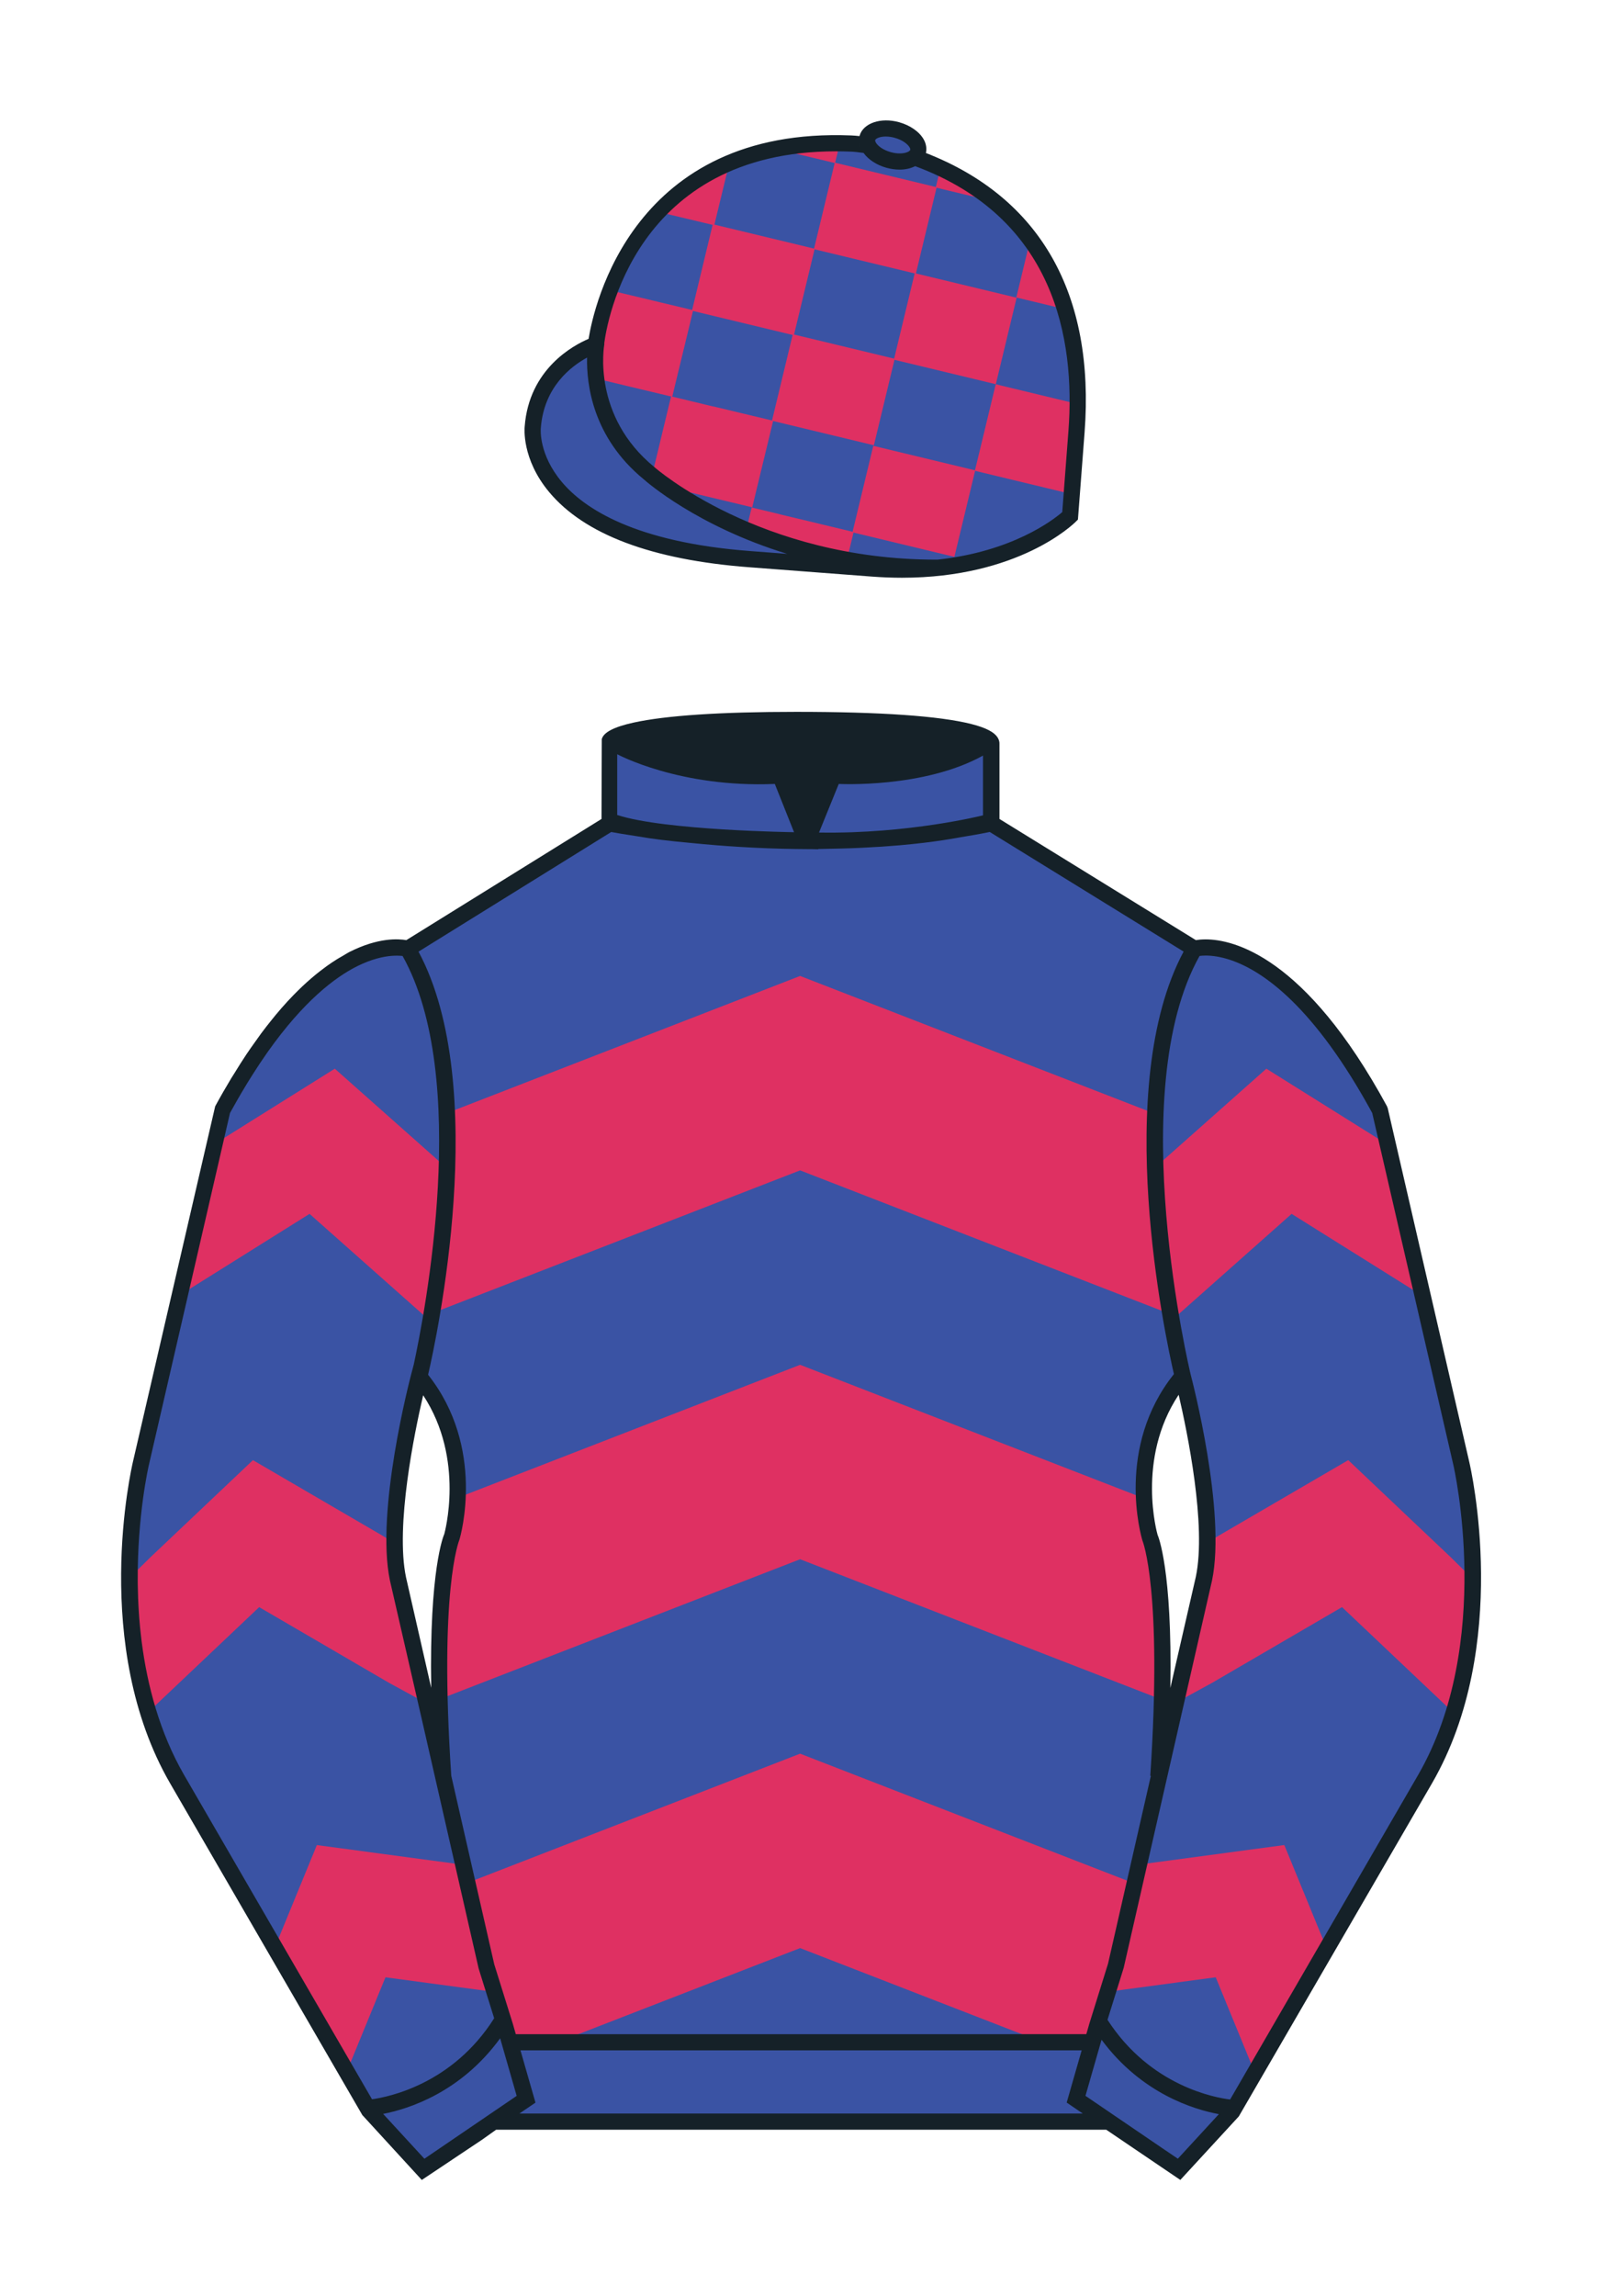 <?xml version="1.0" encoding="iso-8859-1"?>
<!-- Generator: Adobe Illustrator 25.3.0, SVG Export Plug-In . SVG Version: 6.00 Build 0)  -->
<svg version="1.1" id="CAP_-_Check" xmlns="http://www.w3.org/2000/svg" xmlns:xlink="http://www.w3.org/1999/xlink" x="0px"
	 y="0px" viewBox="0 0 99.213 141.732" style="enable-background:new 0 0 99.213 141.732;" xml:space="preserve">
<path id="Jacket_Colour_1_" style="fill:#3A53A4;" d="M90.215,90.314l-5.025-21.795c-6.287-11.574-11.451-9.961-11.451-9.961
	l-12.533-7.73v-2.458v-2.459c0,0,0.098-0.369-1.357-0.737c-1.457-0.369-4.467-0.737-10.689-0.737c-5.586,0-8.467,0.328-9.95,0.655
	c-1.484,0.328-1.571,0.655-1.571,0.655v2.54v2.54l-6.229,3.865l-6.228,3.865c0,0-0.074-0.019-0.202-0.038
	c-0.993-0.156-5.68-0.259-11.255,10.002L8.7,90.316c0,0-2.624,11.088,2.23,19.498l11.871,20.482l3.317,3.603l2.913-1.944
	l1.434-0.999l2.014-1.385l-2.008,1.381h2.276h1.747h1.747h17.457h14.752l1.434,1l2.912,1.944l3.318-3.604l11.869-20.483
	C92.838,101.4,90.215,90.314,90.215,90.314z M24.577,97.457c-0.876-4.19,1.312-12.487,1.313-12.492
	c3.652,4.394,1.996,9.92,1.996,9.92s-1.313,2.917-0.525,14.753l-0.92-4.007l3.586,15.722L24.577,97.457z M73.004,84.941
	c0,0,2.189,8.301,1.313,12.492l-2.801,12.205c0.787-11.836-0.525-14.753-0.525-14.753S69.326,89.339,73.004,84.941z"/>
<path id="Cap_Colour_1_" style="fill:#3A53A4;" d="M56.462,9.702c0.107-0.088,0.183-0.195,0.217-0.32
	c0.143-0.51-0.443-1.119-1.309-1.358c-0.863-0.239-1.678-0.02-1.82,0.491c-0.042,0.151-0.014,0.309,0.059,0.465
	c-0.39-0.063-0.763-0.108-1.076-0.121C38.096,8.281,36.791,21.276,36.791,21.276s-3.602,1.175-3.901,5.104
	c0,0-0.756,7.056,13.389,8.132l7.594,0.578c8.338,0.633,12.191-3.244,12.191-3.244l0.098-1.267l0.299-3.929
	C67.458,13.54,58.392,10.398,56.462,9.702z"/>
<g id="Sleeves_Colour">
	<path id="Right_Sleeve_Colour" style="fill:#3A53A4;" d="M72.795,133.898l-2.912-1.944l-1.434-1l-2.014-1.384l1.297-4.521
		l1.154-3.698l5.451-23.896c0.875-4.191-1.314-12.493-1.314-12.493s-4.328-17.816,0.715-26.404c0,0,5.164-1.613,11.451,9.961
		l5.025,21.795c0,0,2.623,11.087-2.232,19.497l-11.869,20.482L72.795,133.898"/>
	<path id="Left_Sleeve_Colour" style="fill:#3A53A4;" d="M26.118,133.9l2.913-1.944l1.434-0.999l2.014-1.385l-1.298-4.521
		l-1.154-3.698l-5.45-23.897C23.7,93.266,25.89,84.965,25.89,84.965s4.328-17.817-0.715-26.405c0,0-5.164-1.613-11.452,9.961
		L8.7,90.316c0,0-2.623,11.088,2.231,19.498l11.871,20.482L26.118,133.9"/>
</g>
<g id="Chevrons">
	<polygon id="Bottom_6_" style="fill:#DF3062;" points="67.732,125.049 67.522,125.78 63.666,125.78 49.397,120.242 35.129,125.78 
		31.39,125.78 31.181,125.052 30.027,121.354 28.855,116.216 49.397,108.242 70.048,116.258 68.886,121.351 	"/>
	<path id="Middle_3_" style="fill:#DF3062;" d="M71.735,104.911c0.198-7.896-0.745-10.025-0.745-10.025s-0.284-0.966-0.356-2.402
		L49.397,84.24l-21.153,8.211c-0.069,1.454-0.358,2.435-0.358,2.435s-0.941,2.124-0.746,9.994l22.257-8.639L71.735,104.911z"/>
	<path id="Top_5_" style="fill:#DF3062;" d="M49.397,72.239l22.867,8.876c-0.529-3.143-1.11-7.793-0.935-12.363l-21.932-8.513
		l-21.815,8.468c0.18,4.56-0.396,9.206-0.925,12.359L49.397,72.239z"/>
</g>
<g id="Chevrons_1_">
	<polygon id="Right_3_1_" style="fill:#DF3062;" points="68.342,122.946 68.633,122.906 68.926,122.868 69.217,122.828 
		69.51,122.789 69.801,122.75 70.094,122.711 70.385,122.672 70.678,122.633 70.969,122.594 71.261,122.555 71.553,122.515 
		71.845,122.476 72.136,122.437 72.429,122.398 72.72,122.357 73.011,122.318 73.304,122.279 73.595,122.24 73.888,122.2 
		74.179,122.162 74.472,122.122 74.763,122.084 75.056,122.045 75.158,122.29 75.258,122.537 75.359,122.783 75.459,123.028 
		75.562,123.275 75.662,123.522 75.761,123.768 75.863,124.014 75.965,124.26 76.064,124.505 76.166,124.752 76.267,124.998 
		76.369,125.244 76.469,125.49 76.57,125.736 76.672,125.981 76.771,126.229 76.873,126.475 76.974,126.721 77.074,126.967 
		77.176,127.213 77.277,127.458 77.377,127.705 81.816,120.034 81.715,119.788 81.615,119.542 81.513,119.296 81.412,119.051 
		81.31,118.804 81.211,118.558 81.109,118.312 81.008,118.066 80.908,117.819 80.806,117.573 80.705,117.327 80.605,117.081 
		80.504,116.835 80.402,116.59 80.301,116.343 80.201,116.097 80.099,115.851 79.998,115.606 79.896,115.358 79.797,115.113 
		79.695,114.866 79.594,114.62 79.494,114.374 79.392,114.129 79.291,113.882 79,113.922 78.707,113.961 78.416,114 78.123,114.039 
		77.832,114.079 77.539,114.117 77.248,114.156 76.955,114.195 76.664,114.235 76.373,114.274 76.08,114.314 75.789,114.353 
		75.496,114.393 75.205,114.432 74.912,114.471 74.621,114.51 74.33,114.55 74.037,114.589 73.746,114.628 73.453,114.667 
		73.162,114.707 72.869,114.746 72.578,114.785 72.285,114.823 71.994,114.863 71.703,114.902 71.41,114.941 71.119,114.981 
		70.826,115.021 70.535,115.059 70.242,115.099 68.906,120.888 	"/>
	<path id="Right_2_2_" style="fill:#DF3062;" d="M74.353,96.953l-1.879,8.205l2.361-1.289l8.018-4.673l6.328,5.993l0.51,0.507
		c1.287-4.371,1.246-8.226,1.246-8.226l-1.371-1.353l-6.328-5.993l-8.018,4.673l-0.684,0.43L74.353,96.953z"/>
	<path id="Right_1_2_" style="fill:#DF3062;" d="M87.951,80.133l-0.728-0.527l-7.481-4.682l-6.857,6.086l-0.563,0.51
		c0,0-1.039-7.23-0.996-9.471l6.857-6.086l7.48,4.682L87.951,80.133z"/>
	<polygon id="Left_3_1_" style="fill:#DF3062;" points="29.947,120.888 28.611,115.099 28.32,115.059 28.027,115.021 
		27.736,114.981 27.443,114.941 27.152,114.902 26.86,114.863 26.568,114.823 26.276,114.785 25.984,114.746 25.692,114.707 
		25.4,114.667 25.108,114.628 24.816,114.589 24.525,114.55 24.233,114.51 23.941,114.471 23.65,114.432 23.357,114.393 
		23.066,114.353 22.773,114.314 22.482,114.274 22.19,114.235 21.898,114.195 21.606,114.156 21.314,114.117 21.022,114.079 
		20.73,114.039 20.438,114 20.146,113.961 19.854,113.922 19.563,113.882 19.461,114.129 19.361,114.374 19.26,114.62 
		19.158,114.866 19.058,115.113 18.957,115.358 18.856,115.606 18.755,115.851 18.654,116.097 18.553,116.343 18.451,116.59 
		18.351,116.835 18.249,117.081 18.149,117.327 18.048,117.573 17.947,117.819 17.846,118.066 17.745,118.312 17.644,118.558 
		17.543,118.804 17.442,119.051 17.341,119.296 17.24,119.542 17.139,119.788 17.037,120.034 21.476,127.705 21.577,127.458 
		21.678,127.213 21.779,126.967 21.88,126.721 21.981,126.475 22.082,126.229 22.182,125.981 22.284,125.736 22.385,125.49 
		22.485,125.244 22.587,124.998 22.687,124.752 22.789,124.505 22.889,124.26 22.99,124.014 23.092,123.768 23.192,123.522 
		23.293,123.275 23.394,123.028 23.495,122.783 23.596,122.537 23.697,122.29 23.798,122.045 24.09,122.084 24.382,122.122 
		24.674,122.162 24.966,122.2 25.258,122.24 25.55,122.279 25.842,122.318 26.134,122.357 26.426,122.398 26.718,122.437 
		27.009,122.476 27.302,122.515 27.593,122.555 27.886,122.594 28.177,122.633 28.469,122.672 28.761,122.711 29.053,122.75 
		29.344,122.789 29.637,122.828 29.928,122.868 30.221,122.906 30.512,122.946 	"/>
	<path id="Left_2_2_" style="fill:#DF3062;" d="M24.318,95.228l-0.685-0.43l-8.017-4.673l-6.329,5.993l-1.371,1.353
		c0,0-0.04,3.854,1.247,8.226l0.509-0.507l6.329-5.993l8.018,4.673l2.361,1.289l-1.879-8.205L24.318,95.228z"/>
	<path id="Left_1_2_" style="fill:#DF3062;" d="M10.902,80.133l0.729-0.527l7.48-4.682l6.858,6.086l0.563,0.51
		c0,0,1.04-7.23,0.996-9.471l-6.858-6.086l-7.48,4.682L10.902,80.133z"/>
</g>
<g id="Check">
	<path id="Check_13" style="fill:#DF3062;" d="M52.34,34.34l0.04-0.167l0.04-0.167l0.04-0.167l0.041-0.167l0.04-0.167l0.04-0.167
		l0.041-0.167l0.04-0.167l0.04-0.167l-0.197-0.047l-0.196-0.048l-0.196-0.047l-0.197-0.047l-0.196-0.047l-0.196-0.047l-0.197-0.047
		l-0.196-0.047l-0.196-0.047l-0.197-0.047l-0.196-0.048l-0.196-0.047l-0.197-0.047l-0.196-0.048l-0.197-0.047l-0.197-0.047
		l-0.197-0.047l-0.197-0.047l-0.196-0.047l-0.197-0.047l-0.197-0.047l-0.196-0.047l-0.197-0.048L47.982,31.7l-0.197-0.047
		l-0.197-0.048l-0.197-0.047l-0.197-0.047l-0.197-0.047l-0.197-0.047l-0.196-0.047l-0.197-0.047l-0.041,0.167l-0.04,0.167
		l-0.04,0.167l-0.04,0.167l-0.04,0.167l-0.041,0.167l-0.041,0.167l-0.04,0.167C46.087,32.655,48.791,33.93,52.34,34.34z"/>
	
		<rect id="Check_12" x="53.698" y="27.71" transform="matrix(0.234 -0.972 0.972 0.234 13.13 78.567)" style="fill:#DF3062;" width="5.493" height="6.474"/>
	<path id="Check_11" style="fill:#DF3062;" d="M42.112,30.277l0.197,0.047l0.197,0.047l0.197,0.047l0.197,0.047l0.196,0.048
		l0.197,0.047l0.197,0.047l0.196,0.048l0.197,0.047l0.197,0.047l0.197,0.047l0.197,0.047l0.197,0.047l0.197,0.047l0.197,0.047
		l0.197,0.047l0.196,0.047l0.197,0.047l0.197,0.047l0.196,0.047l0.197,0.048l0.197,0.047l0.04-0.167l0.041-0.167l0.041-0.167
		l0.04-0.167l0.04-0.167l0.04-0.167l0.04-0.167l0.041-0.167l0.041-0.167l0.04-0.167l0.04-0.167l0.04-0.167l0.04-0.167l0.041-0.167
		l0.041-0.167l0.04-0.167l0.04-0.167l0.041-0.167l0.041-0.167l0.04-0.167l0.04-0.167l0.041-0.167l0.041-0.167l0.04-0.167l0.04-0.167
		l0.041-0.167l0.041-0.167l0.04-0.167l0.04-0.167l0.04-0.167l0.04-0.167l0.041-0.167l-0.197-0.047l-0.196-0.048l-0.197-0.047
		l-0.197-0.047l-0.197-0.047l-0.197-0.047l-0.197-0.047l-0.197-0.047l-0.197-0.047l-0.197-0.047l-0.196-0.048l-0.197-0.047
		l-0.197-0.047l-0.196-0.048l-0.197-0.047l-0.197-0.047l-0.197-0.047l-0.197-0.047L43.99,25.08l-0.197-0.047l-0.197-0.047
		L43.4,24.938l-0.197-0.048l-0.197-0.047l-0.197-0.047l-0.197-0.048L42.417,24.7l-0.197-0.047l-0.197-0.047l-0.196-0.047
		L41.63,24.51l-0.197-0.047l-0.04,0.167l-0.041,0.167l-0.041,0.167l-0.04,0.167l-0.04,0.167l-0.04,0.167l-0.041,0.167l-0.04,0.167
		l-0.04,0.167l-0.041,0.167l-0.041,0.167l-0.04,0.167l-0.04,0.167l-0.04,0.167l-0.04,0.167l-0.041,0.167L40.749,27.3l-0.04,0.167
		l-0.04,0.167l-0.04,0.167l-0.04,0.166l-0.041,0.167l-0.041,0.167l-0.04,0.167l-0.04,0.167l-0.041,0.167l-0.04,0.167l-0.04,0.167
		C40.306,29.136,41.274,29.951,42.112,30.277z"/>
	<polygon id="Check_10" style="fill:#DF3062;" points="66.391,24.902 66.195,24.855 65.999,24.808 65.802,24.76 65.605,24.712 
		65.409,24.665 65.212,24.618 65.015,24.57 64.819,24.523 64.622,24.476 64.425,24.428 64.228,24.381 64.032,24.333 63.835,24.286 
		63.637,24.238 63.441,24.19 63.245,24.143 63.048,24.096 62.85,24.048 62.654,24.001 62.458,23.954 62.261,23.906 62.064,23.859 
		61.868,23.812 61.671,23.764 61.474,23.716 61.434,23.883 61.393,24.05 61.353,24.217 61.313,24.384 61.273,24.551 61.233,24.718 
		61.193,24.885 61.153,25.052 61.113,25.219 61.073,25.386 61.032,25.553 60.992,25.719 60.952,25.886 60.911,26.053 60.871,26.22 
		60.831,26.387 60.791,26.554 60.751,26.721 60.71,26.888 60.67,27.054 60.63,27.221 60.589,27.388 60.549,27.555 60.509,27.722 
		60.469,27.889 60.428,28.056 60.387,28.223 60.347,28.389 60.307,28.556 60.266,28.723 60.226,28.89 60.186,29.057 60.384,29.104 
		60.58,29.151 60.776,29.199 60.973,29.246 61.17,29.294 61.366,29.341 61.563,29.389 61.76,29.436 61.956,29.483 62.153,29.531 
		62.349,29.579 62.546,29.626 62.743,29.673 62.939,29.721 63.136,29.768 63.333,29.815 63.53,29.863 63.726,29.91 63.923,29.958 
		64.12,30.005 64.317,30.052 64.513,30.1 64.71,30.148 64.907,30.195 65.104,30.242 65.301,30.29 65.497,30.337 65.694,30.385 
		65.89,30.432 66.087,30.48 66.284,30.527 	"/>
	
		<rect id="Check_9" x="48.73" y="20.825" transform="matrix(0.234 -0.972 0.972 0.234 16.015 68.462)" style="fill:#DF3062;" width="5.493" height="6.474"/>
	<path id="Check_8" style="fill:#DF3062;" d="M36.779,23.36l0.197,0.047l0.197,0.047l0.196,0.047l0.197,0.047l0.197,0.047
		l0.196,0.047l0.197,0.048l0.197,0.047l0.197,0.047l0.197,0.048l0.196,0.047l0.197,0.047l0.197,0.047l0.196,0.047l0.197,0.047
		l0.197,0.047l0.197,0.047l0.197,0.047l0.197,0.047l0.197,0.047l0.197,0.047l0.197,0.047l0.196,0.048l0.197,0.047l0.041-0.167
		l0.04-0.167l0.04-0.167l0.04-0.167l0.04-0.167l0.041-0.167l0.041-0.167l0.04-0.167l0.04-0.167l0.041-0.167l0.041-0.167l0.04-0.167
		l0.04-0.167l0.041-0.167l0.041-0.167l0.04-0.167l0.04-0.167l0.041-0.167l0.041-0.167l0.04-0.167l0.04-0.167l0.041-0.167
		l0.041-0.167l0.04-0.167l0.04-0.167l0.041-0.167l0.04-0.167l0.04-0.167l0.04-0.167l0.04-0.167l0.04-0.167l0.041-0.167l-0.197-0.047
		l-0.196-0.048l-0.197-0.047l-0.197-0.047l-0.197-0.047l-0.197-0.047l-0.197-0.047l-0.197-0.047l-0.197-0.047l-0.197-0.047
		l-0.196-0.048l-0.197-0.047l-0.197-0.047l-0.196-0.048l-0.197-0.047l-0.197-0.047l-0.197-0.047l-0.197-0.047l-0.196-0.047
		l-0.197-0.047l-0.197-0.047l-0.196-0.047l-0.197-0.048l-0.197-0.047l-0.197-0.047l-0.197-0.048
		C37.674,17.925,36.399,20.679,36.779,23.36z"/>
	
		<rect id="Check_7" x="56.256" y="17.051" transform="matrix(0.234 -0.972 0.972 0.234 25.45 72.891)" style="fill:#DF3062;" width="5.493" height="6.474"/>
	
		<rect id="Check_6" x="43.784" y="14.03" transform="matrix(0.234 -0.972 0.972 0.234 18.837 58.454)" style="fill:#DF3062;" width="5.493" height="6.474"/>
	<path id="Check_5" style="fill:#DF3062;" d="M63.469,15.357l-0.04,0.167l-0.04,0.167l-0.04,0.167l-0.04,0.167l-0.041,0.167
		l-0.04,0.167l-0.04,0.167l-0.041,0.167l-0.04,0.167l-0.04,0.167l-0.04,0.167l-0.04,0.167l-0.041,0.167l-0.04,0.167l-0.04,0.167
		l-0.041,0.167l-0.04,0.167l-0.04,0.167l0.197,0.047l0.196,0.047l0.196,0.047l0.197,0.047l0.196,0.047l0.196,0.047l0.197,0.048
		l0.196,0.047l0.196,0.047l0.197,0.048l0.196,0.047l0.196,0.047l0.197,0.047C64.715,16.79,63.469,15.357,63.469,15.357z"/>
	
		<rect id="Check_4" x="51.317" y="10.228" transform="matrix(0.234 -0.972 0.972 0.234 28.301 62.866)" style="fill:#DF3062;" width="5.493" height="6.474"/>
	<path id="Check_3" style="fill:#DF3062;" d="M40.75,13.104l0.197,0.047l0.197,0.047l0.197,0.048l0.196,0.047l0.197,0.047
		l0.197,0.047l0.196,0.047l0.197,0.047l0.197,0.047l0.197,0.047l0.197,0.047l0.197,0.047l0.197,0.047l0.197,0.047l0.197,0.047
		l0.196,0.048l0.197,0.047l0.041-0.167l0.04-0.167l0.04-0.167l0.04-0.167l0.04-0.167l0.041-0.167l0.041-0.167l0.04-0.167l0.04-0.167
		l0.041-0.167l0.041-0.167l0.04-0.167l0.04-0.167l0.041-0.167l0.041-0.167l0.04-0.167l0.04-0.167l0.041-0.167l0.041-0.167
		l0.04-0.167l0.04-0.167l0.041-0.167l0.041-0.167l0.04-0.167C45.06,9.905,42.05,11.291,40.75,13.104z"/>
	<path id="Check_2" style="fill:#DF3062;" d="M58.011,10.573l-0.04,0.167l-0.04,0.167l-0.04,0.167l-0.04,0.167l-0.041,0.167
		l-0.04,0.167l0.196,0.047l0.197,0.048l0.196,0.047l0.196,0.047l0.197,0.047l0.196,0.047l0.196,0.047l0.197,0.047l0.197,0.047
		l0.196,0.047l0.196,0.047l0.197,0.047l0.197,0.047C58.89,10.965,58.011,10.573,58.011,10.573z"/>
	<path id="Check_1" style="fill:#DF3062;" d="M47.819,9.17l0.197,0.047l0.196,0.048l0.197,0.047l0.197,0.047l0.196,0.048
		l0.197,0.047l0.197,0.047l0.197,0.047l0.197,0.047l0.197,0.047l0.197,0.047l0.196,0.047l0.197,0.047l0.196,0.047l0.196,0.047
		l0.197,0.047l0.196,0.047l0.196,0.048l0.197,0.047l0.04-0.167l0.04-0.167l0.041-0.167l0.04-0.167l0.04-0.167
		C50.292,8.683,47.819,9.17,47.819,9.17z"/>
</g>
<path id="Collar_Colour_1_" style="display:none;fill:#FFFFFF;" d="M47.835,48.387l1.188,2.979c0,0-8-0.104-10.917-1.063v-3.75
	C38.106,46.554,41.949,48.637,47.835,48.387z M51.783,48.387l-1.219,3c5.563,0.094,10.125-1.063,10.125-1.063v-3.688
	C57.033,48.669,51.783,48.387,51.783,48.387z"/>
<path id="Collar_Outline_Colour" style="display:none;fill:#FFFFFF;" d="M60.447,46.2c-3.439,1.912-8.389,1.699-8.637,1.688
	l-0.356-0.02l-1.627,4.006l0.729,0.013c0.22,0.003,0.437,0.005,0.654,0.005c5.209,0,9.425-1.039,9.603-1.083l0.377-0.096v-4.926
	L60.447,46.2z M60.189,47.449v2.479c-1.057,0.233-4.63,0.944-8.884,0.964l0.811-1.994C53.23,48.92,57.058,48.879,60.189,47.449z
	 M48.168,47.873l-0.354,0.015c-5.621,0.249-9.435-1.754-9.469-1.773l-0.738-0.399v4.951l0.344,0.112
	c2.948,0.969,10.736,1.083,11.066,1.088l0.748,0.01L48.168,47.873z M47.5,48.899l0.778,1.95c-2.058-0.053-7.21-0.251-9.672-0.918
	v-2.592C40.016,47.941,43.194,49.014,47.5,48.899z"/>
<path id="Cuffs_Colour" style="display:none;fill:#FFFFFF;" d="M23.688,130.48c0,0,4.605-0.855,7.192-4.699l1.021,3.536
	l-5.696,3.893L23.688,130.48z M75.216,130.523c0,0-4.605-0.855-7.191-4.699l-1.021,3.535l5.697,3.893L75.216,130.523z"/>
<path id="Peak_Colour" style="display:none;fill:#FFFFFF;" d="M51.857,34.685c0,0-8.164,0.225-12.666-1.504
	c-4.612-1.771-7.675-4.968-5.681-9.057c1.304-2.673,3.275-2.673,3.275-2.673s-0.572,5.167,4.077,8.321
	C45.641,33.014,51.857,34.685,51.857,34.685z"/>
<polygon id="Button_Colour" style="display:none;fill:#FFFFFF;" points="55.656,8.031 54.25,7.953 53.641,8.453 53.641,9.156 
	54.453,9.75 55.781,10.016 56.672,9.531 56.672,8.531 "/>
<path id="Jacket" style="fill:#152128;" d="M90.702,90.201l-5.025-21.795l-0.048-0.126c-5.05-9.295-9.512-10.299-11.196-10.299
	c-0.128,0-0.242,0.006-0.343,0.014c-0.101,0.009-0.188,0.02-0.26,0.032l-12.125-7.479v-4.611c0.009-0.128-0.025-0.266-0.099-0.391
	c-0.209-0.354-0.729-0.627-1.636-0.857c-1.973-0.499-5.61-0.752-10.812-0.752c-4.67,0-8.054,0.225-10.058,0.667
	c-1.199,0.265-1.835,0.597-1.947,1.015l-0.017,4.93l-12.05,7.478c-0.491-0.081-1.713-0.173-3.499,0.724
	c-0.152,0.076-0.302,0.178-0.453,0.264c-0.11,0.063-0.218,0.122-0.331,0.193c-0.206,0.127-0.411,0.266-0.616,0.412
	c-0.042,0.03-0.084,0.063-0.126,0.094c-0.748,0.546-1.49,1.216-2.226,2.006c-0.03,0.032-0.059,0.062-0.089,0.094
	c-0.247,0.268-0.492,0.55-0.737,0.845c-0.071,0.085-0.143,0.176-0.214,0.264c-0.225,0.279-0.449,0.562-0.672,0.863
	c-0.119,0.16-0.241,0.337-0.362,0.507c-0.184,0.259-0.368,0.513-0.55,0.787c-0.246,0.368-0.495,0.766-0.745,1.173
	c-0.062,0.102-0.125,0.194-0.188,0.298c-0.328,0.544-0.659,1.118-0.993,1.733L8.213,90.201c-0.109,0.461-2.613,11.379,2.285,19.864
	l11.871,20.482l3.671,4.006l0.005-0.003l0,0l3.685-2.459l0.9-0.639h37.666l4.575,3.1l0.002-0.002l0,0l3.608-3.919l11.934-20.571
	C93.313,101.576,90.81,90.659,90.702,90.201z M51.783,48.387c0,0,5.25,0.281,8.906-1.75v3.688c0,0-4.563,1.156-10.125,1.063
	L51.783,48.387z M38.106,46.554c0,0,3.843,2.083,9.729,1.833l1.188,2.979c0,0-8-0.104-10.917-1.063V46.554z M37.735,51.354
	c0.277,0.051,0.855,0.153,1.681,0.275c0.775,0.137,1.838,0.277,3.275,0.404c1.825,0.184,4.029,0.338,6.452,0.37l0,0.001h0.088
	c0.276,0.003,0.55,0.008,0.831,0.008c0.021,0,0.044-0.001,0.066-0.001l0.391,0.01l-0.007-0.018c0.129-0.001,0.262-0.006,0.392-0.008
	c0.364-0.005,0.715-0.012,1.057-0.022c0.417-0.012,0.83-0.025,1.254-0.046c0.836-0.039,1.601-0.09,2.299-0.151
	c0.037-0.003,0.073-0.006,0.11-0.01c1.009-0.09,1.874-0.196,2.603-0.308c0.279-0.04,0.555-0.092,0.834-0.137
	c0.086-0.016,0.175-0.031,0.256-0.046c0.597-0.1,1.194-0.198,1.788-0.323l11.969,7.383c-4.454,8.304-1.133,23.766-0.599,26.078
	c-3.606,4.516-2.034,9.983-1.943,10.274c0.013,0.029,1.246,3.066,0.484,14.519l0.036,0.005l-2.643,11.59l-1.157,3.71l-0.185,0.644
	H31.845l-0.187-0.651l-1.144-3.661l-2.654-11.637l0,0c-0.763-11.452,0.471-14.489,0.505-14.576c0.07-0.233,1.631-5.668-1.935-10.176
	c0.495-2.132,3.894-17.753-0.592-26.116L37.735,51.354z M71.469,94.742c-0.015-0.049-1.343-4.676,1.299-8.652
	c0.541,2.327,1.723,8.064,1.061,11.231l-1.574,6.861C72.381,96.862,71.496,94.793,71.469,94.742z M26.622,104.177l-1.556-6.823
	c-0.664-3.176,0.517-8.906,1.059-11.235c2.615,3.966,1.301,8.562,1.306,8.562C27.385,94.782,26.497,96.86,26.622,104.177z
	 M11.368,109.561c-1.521-2.635-2.274-5.55-2.618-8.201c-0.007-0.057-0.014-0.114-0.021-0.171c-0.055-0.443-0.097-0.878-0.131-1.303
	c-0.012-0.149-0.021-0.296-0.03-0.444c-0.018-0.271-0.03-0.536-0.041-0.797c-0.011-0.294-0.019-0.585-0.023-0.87
	c-0.001-0.068-0.001-0.133-0.001-0.2c-0.013-2.022,0.153-3.789,0.325-5.061c0.177-1.286,0.358-2.072,0.362-2.088L14.2,68.697
	c0.08-0.146,0.158-0.28,0.237-0.422c0.155-0.278,0.31-0.551,0.464-0.812c0.128-0.218,0.255-0.431,0.382-0.637
	c0.109-0.178,0.217-0.347,0.325-0.518c0.28-0.442,0.558-0.862,0.831-1.251c0.029-0.042,0.059-0.086,0.088-0.127
	c2.214-3.131,4.146-4.6,5.511-5.286c0.223-0.112,0.436-0.205,0.638-0.283c0.01-0.004,0.021-0.008,0.031-0.012
	c0.796-0.304,1.418-0.367,1.819-0.363c0.132,0.002,0.249,0.01,0.329,0.02c4.204,7.493,1.371,22.07,0.69,25.215l-0.156,0.592
	c-0.091,0.344-2.209,8.464-1.317,12.732l1.972,8.587l3.506,15.369l0.959,3.072c-2.557,4.045-6.483,4.854-7.541,5L11.368,109.561z
	 M26.201,133.244l-2.547-2.768c1.554-0.301,4.789-1.316,7.224-4.666l1.02,3.554L26.201,133.244z M32.07,130.453l0.989-0.673
	l-0.926-3.226H66.78l-0.925,3.223l0.993,0.676H32.07z M72.718,133.242l-0.945-0.64l-4.758-3.241l0.993-3.462
	c2.473,3.341,5.738,4.315,7.242,4.592L72.718,133.242z M87.55,109.56l-11.605,20.027c-0.88-0.105-4.917-0.807-7.57-4.918
	l0.999-3.207l5.453-23.905c0.889-4.259-1.229-12.38-1.317-12.714c-0.043-0.175-4.16-17.446,0.548-25.838
	c0.007-0.001,0.015-0.002,0.022-0.003c0.09-0.011,0.204-0.022,0.352-0.022c0.375,0,0.907,0.059,1.569,0.285
	c1.984,0.678,5.132,2.855,8.717,9.432l5.011,21.731C89.754,90.537,92.251,101.417,87.55,109.56z"/>
<path id="Cap_1_" style="fill:#152128;" d="M57.165,9.444c0.057-0.275,0.019-0.562-0.136-0.837c-0.27-0.478-0.84-0.875-1.524-1.065
	c-1.129-0.313-2.219,0.061-2.436,0.838c-0.002,0.007,0,0.014-0.001,0.021v0c-0.182-0.02-0.356-0.035-0.514-0.041
	C39.073,7.812,36.665,18.9,36.338,20.915c-0.927,0.393-3.675,1.851-3.945,5.412c-0.009,0.081-0.192,1.999,1.504,4.037
	c2.186,2.626,6.339,4.19,12.344,4.647l7.594,0.578c0.623,0.047,1.245,0.071,1.85,0.071c7.21,0,10.594-3.32,10.734-3.461l0.13-0.13
	l0.411-5.379C67.61,18.138,64.218,12.193,57.165,9.444z M56.922,9.944c-0.004,0.005-0.011,0.008-0.015,0.013
	C56.911,9.952,56.918,9.949,56.922,9.944z M54.684,8.427c0.179,0,0.365,0.026,0.554,0.079c0.512,0.142,0.815,0.408,0.92,0.593
	c0.035,0.061,0.05,0.116,0.039,0.151c-0.021,0.077-0.233,0.22-0.65,0.22c-0.18,0-0.366-0.026-0.554-0.079
	c-0.513-0.143-0.817-0.409-0.922-0.594c-0.034-0.061-0.048-0.114-0.039-0.147C54.058,8.556,54.3,8.427,54.684,8.427z M53.201,9.289
	c-0.083-0.146-0.135-0.296-0.157-0.445C53.067,8.993,53.118,9.143,53.201,9.289z M46.317,34.013
	c-7.098-0.54-10.24-2.614-11.625-4.258c-1.439-1.708-1.311-3.26-1.303-3.337c0.193-2.54,1.873-3.812,2.855-4.346
	c-0.036,1.647,0.343,4.926,3.496,7.509c0.186,0.167,3.299,2.898,8.858,4.605L46.317,34.013z M65.962,26.612l-0.381,4.997
	c-0.577,0.499-3.094,2.439-7.702,2.934c-0.029,0-0.058,0-0.086,0c-10.87,0-17.323-5.649-17.404-5.721
	c-3.844-3.149-3.107-7.426-3.074-7.606l-0.013-0.003c0.16-1.266,1.872-11.873,14.309-11.873c0.295,0,0.595,0.006,0.903,0.018
	c0.235,0.009,0.51,0.04,0.8,0.082c0.296,0.408,0.802,0.746,1.411,0.915c0.275,0.076,0.552,0.115,0.821,0.115
	c0.371,0,0.689-0.082,0.954-0.214l0,0C65.094,13.439,66.397,20.895,65.962,26.612z"/>
</svg>
